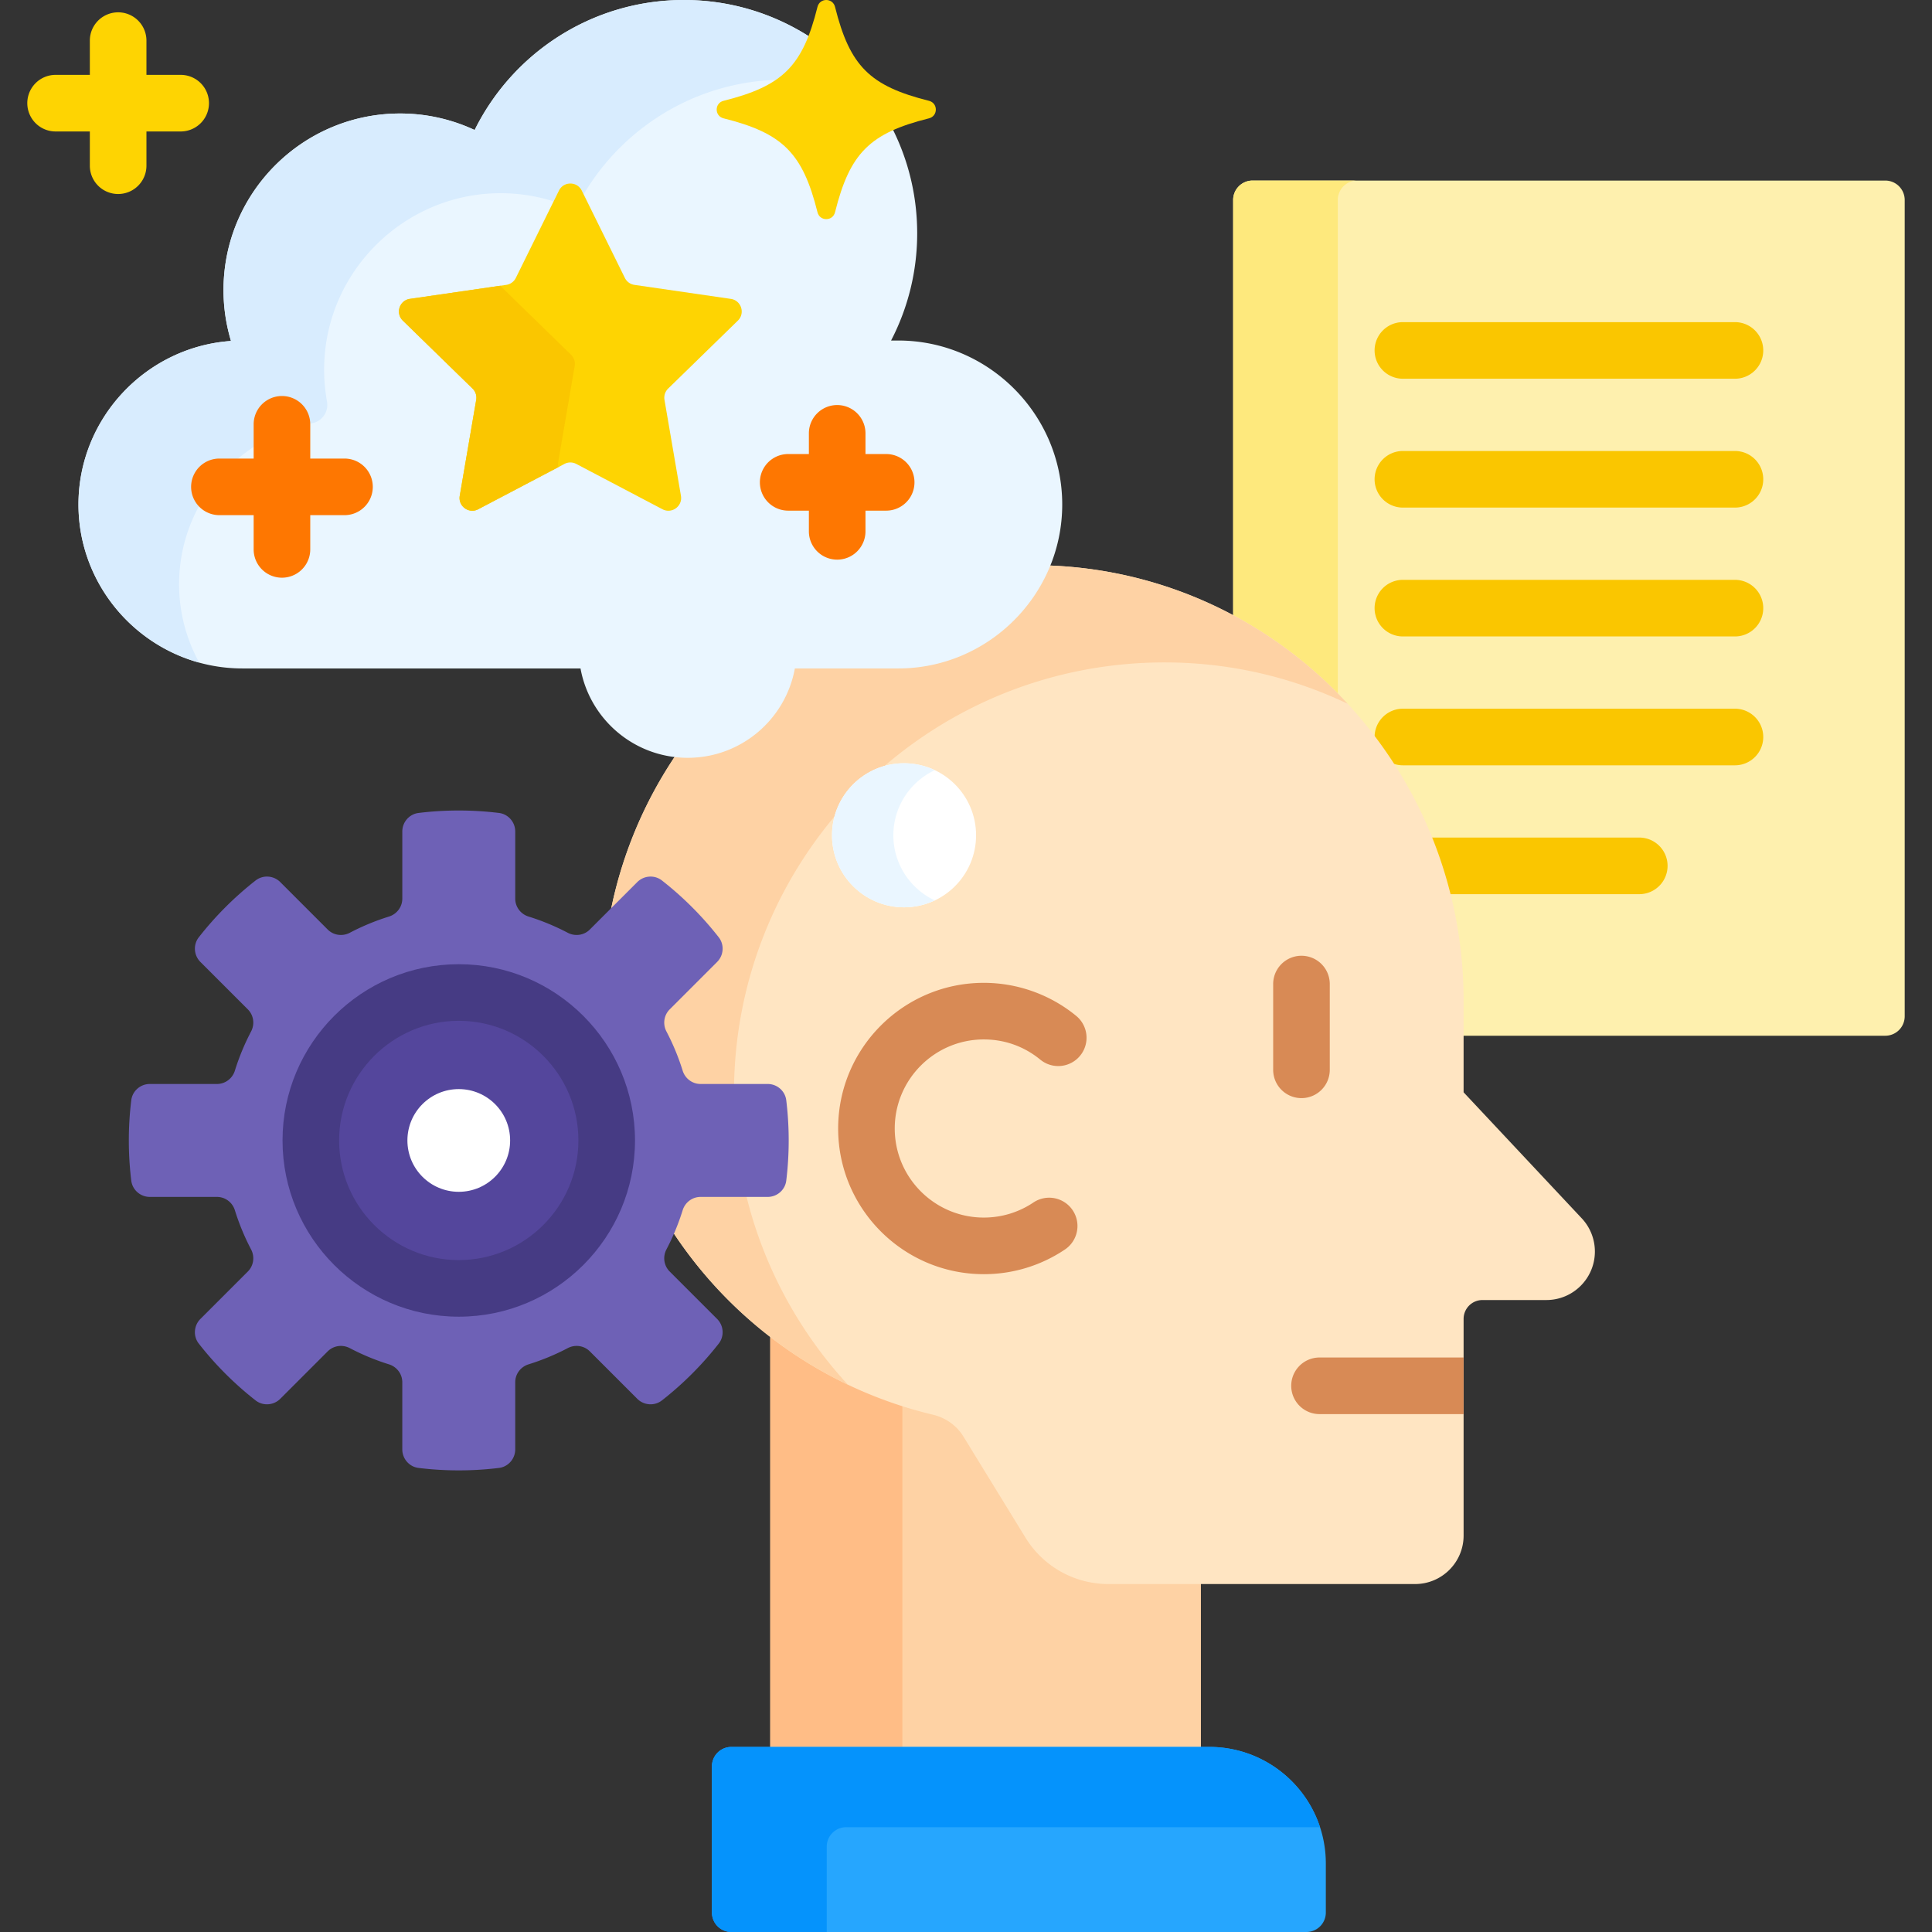 <svg xmlns="http://www.w3.org/2000/svg" width="512" height="512" viewBox="0 0 512 512"><rect x="0" y="0" width="512" height="512" fill="#333333" stroke="none"/><path fill="#fef0ae" d="M499.614 47.85H331.948a5.15 5.15 0 0 0-5.151 5.151v111.19c35.699 19.273 60.072 57.331 60.072 100.958v9.332h112.745a5.15 5.15 0 0 0 5.151-5.151V53.001a5.151 5.151 0 0 0-5.151-5.151z"/><path fill="#fee97d" d="M354.527 185.219V53.001a5.15 5.15 0 0 1 5.151-5.151h-27.729a5.15 5.15 0 0 0-5.151 5.151v111.19a114.06 114.06 0 0 1 27.729 21.028z"/><path fill="#fac600" d="M459.781 100.368h-87.999a7.5 7.5 0 010-15h87.999a7.5 7.5 0 010 15zM459.781 134.517h-87.999a7.5 7.5 0 010-15h87.999a7.5 7.5 0 010 15zM459.781 168.666h-87.999a7.5 7.5 0 010-15h87.999a7.5 7.5 0 010 15zM459.781 202.814h-87.999a7.5 7.5 0 010-15h87.999a7.5 7.5 0 010 15zM434.425 221.963h-55.957a114.23 114.23 0 014.913 15h51.044a7.5 7.5 0 000-15z"/><path fill="#fed2a4" d="M272.651 406.967l-16.444-26.791c-1.942-3.164-5.045-5.39-8.737-6.269-15.779-3.755-30.587-10.982-43.342-20.943v111.019h114.126v-45.224h-24.531c-8.534 0-16.609-4.519-21.072-11.792z"/><path fill="#ffbd86" d="M204.128 352.964v111.019h35.018v-92.412c-12.658-4.083-24.532-10.419-35.018-18.607z"/><path fill="#ffe5c2" d="M419.182 322.87l-31.313-33.4v-24.321c0-62.02-48.967-113.397-110.567-115.307-6.367 15.421-21.56 26.305-39.253 26.305h-28.238l-.149.821c-2.408 13.246-13.939 22.86-27.418 22.86a28.07 28.07 0 0 1-2.839-.156 113.508 113.508 0 0 0-17.756 42.737l7.938-7.938a3.964 3.964 0 0 1 2.822-1.169c.881 0 1.71.285 2.399.824a87 87 0 0 1 14.873 14.873c1.221 1.56 1.073 3.804-.345 5.221l-12.57 12.57c-1.854 1.854-2.27 4.678-1.035 7.028a60.93 60.93 0 0 1 4.227 10.211c.788 2.533 3.079 4.235 5.7 4.235h17.785c2.004 0 3.695 1.481 3.935 3.445a87.154 87.154 0 0 1 0 21.04c-.239 1.964-1.931 3.445-3.935 3.445h-17.785c-2.622 0-4.912 1.702-5.7 4.235a60.842 60.842 0 0 1-2.005 5.483c15.719 24.218 40.357 42.113 69.279 48.995 3.363.8 6.289 2.86 8.098 5.806l16.443 26.792a25.755 25.755 0 0 0 21.95 12.283h81.288c7.102 0 12.859-5.757 12.859-12.859v-57.407a5 5 0 0 1 5-5h16.932c7.102 0 12.859-5.757 12.859-12.859a12.863 12.863 0 0 0-3.479-8.793z"/><g fill="#fed2a4"><path d="M185.659 316.195c-2.622 0-4.912 1.702-5.7 4.235a60.56 60.56 0 01-2.014 5.502c11.448 17.635 27.632 31.913 46.755 41.026-13-14.101-22.492-31.482-27.089-50.763zM277.303 149.841c-6.367 15.422-21.56 26.306-39.253 26.306h-28.238l-.149.821c-2.408 13.246-13.939 22.86-27.418 22.86a28.07 28.07 0 01-2.839-.156 113.508 113.508 0 00-17.756 42.737l7.938-7.938a3.964 3.964 0 012.822-1.169c.881 0 1.71.285 2.399.824a87 87 0 0114.873 14.873c1.221 1.56 1.073 3.804-.345 5.221l-12.57 12.57c-1.854 1.854-2.27 4.678-1.035 7.028a60.93 60.93 0 014.227 10.211c.788 2.533 3.079 4.235 5.7 4.235h8.862c.758-62.514 51.767-112.933 114.511-112.716 17.219.06 33.507 3.991 48.096 10.948-20.041-21.716-48.273-35.677-79.825-36.655z"/></g><path fill="#d88a55" d="M260.721 337.668c-21.286 0-38.603-17.317-38.603-38.603s17.317-38.603 38.603-38.603c8.911 0 17.606 3.11 24.483 8.757a7.5 7.5 0 1 1-9.519 11.593c-4.263-3.5-9.438-5.35-14.965-5.35-13.015 0-23.603 10.588-23.603 23.603s10.588 23.603 23.603 23.603c4.707 0 9.25-1.38 13.138-3.991a7.5 7.5 0 0 1 8.363 12.453 38.424 38.424 0 0 1-21.5 6.538z"/><path fill="#eaf6ff" d="M238.05 90.244h-1.905a61.544 61.544 0 0 0 6.918-28.41C243.063 27.684 215.379 0 181.229 0c-24.317 0-45.346 14.043-55.445 34.457a46.609 46.609 0 0 0-19.759-4.376c-25.843 0-46.794 20.95-46.794 46.793 0 4.691.698 9.216 1.983 13.488-22.497 1.571-40.42 20.455-40.42 43.333 0 23.898 19.553 43.451 43.451 43.451h89.597c2.449 13.467 14.228 23.681 28.402 23.681s25.953-10.214 28.402-23.681h27.404c23.898 0 43.451-19.553 43.451-43.451 0-23.897-19.553-43.451-43.451-43.451z"/><path fill="#d8ecfe" d="M214.253 9.565C204.7 3.51 193.377 0 181.229 0c-24.317 0-45.346 14.043-55.445 34.457-6.656-3.106-14.159-4.703-22.074-4.319-23.081 1.119-42.125 19.297-44.271 42.305a46.908 46.908 0 0 0 1.776 17.92c-22.497 1.571-40.42 20.455-40.42 43.333 0 19.936 13.611 36.837 31.996 41.897a43.069 43.069 0 0 1-5.328-20.779c0-21.111 15.261-38.82 35.295-42.665 2.648-.508 4.386-3.093 3.902-5.746a47.087 47.087 0 0 1-.553-12.843c2.146-23.008 21.191-41.186 44.272-42.305a46.755 46.755 0 0 1 16.334 2.104l1.406-2.85c1.239-2.51 4.818-2.51 6.057 0l.49.993c10.402-17.571 29.243-29.553 50.95-30.341 3.945-2.714 6.579-6.333 8.637-11.596z"/><path fill="#fed402" d="M154.176 50.511l11.419 23.137a3.375 3.375 0 0 0 2.543 1.847l25.533 3.71c2.77.403 3.876 3.807 1.872 5.76l-18.476 18.01a3.377 3.377 0 0 0-.971 2.989l4.362 25.43c.473 2.759-2.423 4.863-4.9 3.56l-22.838-12.007a3.378 3.378 0 0 0-3.143 0l-22.838 12.007c-2.478 1.303-5.373-.801-4.9-3.56l4.362-25.43a3.376 3.376 0 0 0-.971-2.989l-18.476-18.01c-2.004-1.954-.898-5.358 1.872-5.76l25.533-3.71a3.38 3.38 0 0 0 2.543-1.847l11.419-23.137c1.237-2.51 4.816-2.51 6.055 0z"/><path fill="#fac600" d="M147.935 122.429l4.362-25.43a3.376 3.376 0 0 0-.971-2.989L132.849 76c-.091-.089-.169-.184-.248-.278l-23.978 3.484c-2.77.402-3.876 3.807-1.872 5.76l18.476 18.01a3.377 3.377 0 0 1 .971 2.989l-4.362 25.43c-.473 2.759 2.423 4.863 4.9 3.56l21.241-11.167a3.407 3.407 0 0 1-.042-1.359z"/><path fill="#d88a55" d="M344.903 291.014a7.5 7.5 0 01-7.5-7.5v-22.729a7.5 7.5 0 0115 0v22.729a7.5 7.5 0 01-7.5 7.5zM387.869 359.752h-38.181a7.5 7.5 0 000 15h38.181z"/><circle cx="239.581" cy="221.359" r="19.089" fill="#fff"/><path fill="#eaf6ff" d="M236.75 221.359c0-7.631 4.489-14.197 10.96-17.252a18.977 18.977 0 0 0-8.129-1.837c-10.543 0-19.089 8.547-19.089 19.089s8.547 19.089 19.089 19.089c2.912 0 5.66-.671 8.129-1.837-6.472-3.054-10.96-9.621-10.96-17.252z"/><path fill="#26a6fe" d="M346.208 512h-152.39a5.15 5.15 0 0 1-5.151-5.151v-38.745a5.15 5.15 0 0 1 5.151-5.151h126.635c17.069 0 30.905 13.837 30.905 30.905v12.99a5.15 5.15 0 0 1-5.15 5.152z"/><g><path fill="#0593fc" d="M219.096 489.375a5.15 5.15 0 0 1 5.151-5.151h125.572c-4.05-12.349-15.662-21.27-29.365-21.27H193.818a5.15 5.15 0 0 0-5.151 5.151v38.745a5.15 5.15 0 0 0 5.151 5.151h25.278z"/></g><path fill="#fe7701" d="M91.295 121.522h-9.074v-9.074a7.5 7.5 0 0 0-15 0v9.074h-9.074a7.5 7.5 0 0 0 0 15h9.074v9.074a7.5 7.5 0 0 0 15 0v-9.074h9.074a7.5 7.5 0 0 0 0-15z"/><path fill="#fed402" d="M47.883 19.84h-9.074v-9.074a7.5 7.5 0 0 0-15 0v9.074h-9.074a7.5 7.5 0 0 0 0 15h9.074v9.074a7.5 7.5 0 0 0 15 0V34.84h9.074a7.5 7.5 0 0 0 0-15z"/><path fill="#fe7701" d="M234.847 120.326h-5.485v-5.485a7.5 7.5 0 0 0-15 0v5.485h-5.485a7.5 7.5 0 0 0 0 15h5.485v5.485a7.5 7.5 0 0 0 15 0v-5.485h5.485a7.5 7.5 0 0 0 0-15z"/><g><path fill="#fed402" d="M246.183 31.361c-15.691 3.922-20.97 9.201-24.892 24.892-.607 2.43-4.04 2.43-4.647 0-3.922-15.691-9.201-20.97-24.892-24.892-2.43-.607-2.43-4.04 0-4.647 15.691-3.922 20.97-9.201 24.892-24.892.607-2.43 4.04-2.43 4.647 0 3.922 15.691 9.201 20.97 24.892 24.892 2.43.607 2.43 4.039 0 4.647z"/></g><g><path fill="#6e61b6" d="M177.474 267.498l12.57-12.57c1.764-1.764 1.963-4.579.425-6.544a87.953 87.953 0 0 0-15.044-15.044c-1.965-1.538-4.78-1.339-6.544.425l-12.57 12.57c-1.549 1.549-3.917 1.875-5.856.857a61.741 61.741 0 0 0-10.379-4.296c-2.09-.65-3.532-2.556-3.532-4.745v-17.785c0-2.495-1.848-4.626-4.324-4.927a87.947 87.947 0 0 0-21.282 0c-2.476.301-4.324 2.433-4.324 4.927v17.785c0 2.189-1.442 4.095-3.532 4.745a61.741 61.741 0 0 0-10.379 4.296c-1.939 1.018-4.307.692-5.856-.857l-12.57-12.57c-1.764-1.764-4.58-1.963-6.544-.425a87.953 87.953 0 0 0-15.044 15.044c-1.538 1.965-1.339 4.78.425 6.544l12.57 12.57c1.549 1.549 1.875 3.917.857 5.856a61.741 61.741 0 0 0-4.296 10.379c-.65 2.09-2.556 3.532-4.745 3.532H39.713c-2.495 0-4.626 1.848-4.927 4.324a87.947 87.947 0 0 0 0 21.282c.301 2.476 2.433 4.324 4.927 4.324h17.785c2.189 0 4.095 1.442 4.745 3.532a61.741 61.741 0 0 0 4.296 10.379c1.018 1.939.692 4.307-.857 5.856l-12.57 12.57c-1.764 1.764-1.963 4.579-.425 6.544a87.953 87.953 0 0 0 15.044 15.044c1.965 1.538 4.78 1.339 6.544-.425l12.57-12.57c1.549-1.549 3.917-1.875 5.856-.857a61.741 61.741 0 0 0 10.379 4.296c2.09.65 3.532 2.556 3.532 4.745v17.785c0 2.495 1.848 4.626 4.324 4.927a87.947 87.947 0 0 0 21.282 0c2.476-.301 4.324-2.433 4.324-4.927v-17.785c0-2.189 1.442-4.095 3.532-4.745a61.741 61.741 0 0 0 10.379-4.296c1.939-1.018 4.307-.692 5.856.857l12.57 12.57c1.764 1.764 4.58 1.963 6.544.425a87.953 87.953 0 0 0 15.044-15.044c1.538-1.965 1.339-4.78-.425-6.544l-12.57-12.57c-1.549-1.549-1.875-3.917-.857-5.856a61.741 61.741 0 0 0 4.296-10.379c.65-2.09 2.556-3.532 4.745-3.532h17.785c2.495 0 4.626-1.848 4.927-4.324a87.947 87.947 0 0 0 0-21.282c-.301-2.476-2.433-4.324-4.927-4.324h-17.785c-2.189 0-4.095-1.442-4.745-3.532a61.741 61.741 0 0 0-4.296-10.379c-1.016-1.939-.69-4.307.859-5.856z"/><circle cx="121.578" cy="302.231" r="39.204" fill="#54469c"/><path fill="#463b84" d="M121.578 348.935c-25.753 0-46.705-20.952-46.705-46.705s20.952-46.704 46.705-46.704 46.705 20.951 46.705 46.704-20.952 46.705-46.705 46.705zm0-78.409c-17.482 0-31.705 14.222-31.705 31.704s14.223 31.705 31.705 31.705 31.705-14.223 31.705-31.705-14.223-31.704-31.705-31.704z"/><circle cx="121.578" cy="302.231" r="13.611" fill="#fff"/></g></svg>
